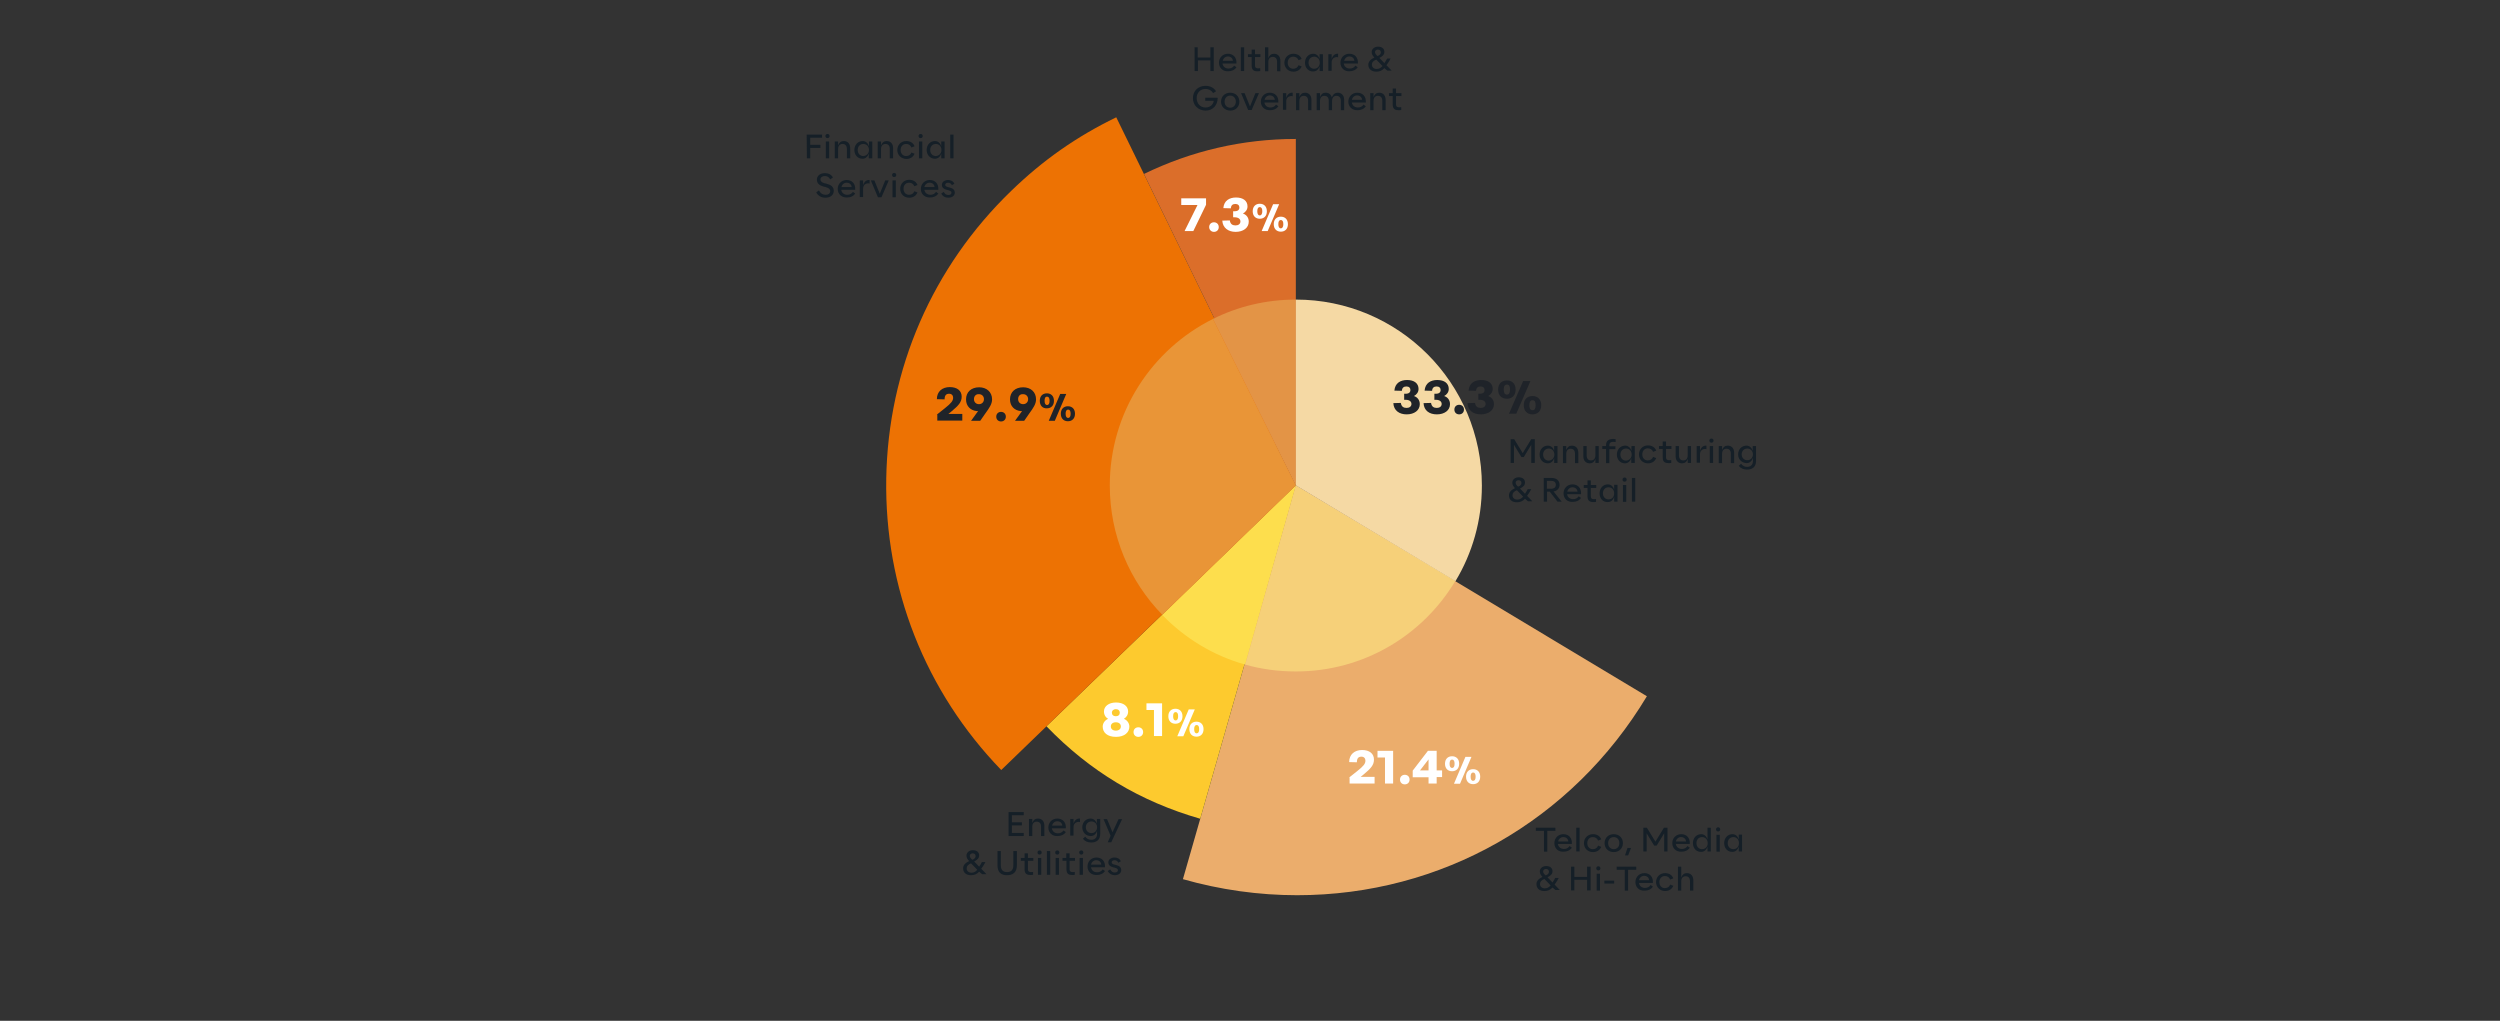 <?xml version="1.0" encoding="utf-8"?>
<!-- Generator: Adobe Illustrator 27.2.0, SVG Export Plug-In . SVG Version: 6.00 Build 0)  -->
<svg version="1.1" id="Livello_1" xmlns="http://www.w3.org/2000/svg" xmlns:xlink="http://www.w3.org/1999/xlink" x="0px" y="0px"
	 viewBox="0 0 1200 490" style="enable-background:new 0 0 1200 490;" xml:space="preserve">
<rect x="0" y="0" width="1200" height="490" fill="#333333" stroke="none"/>
<style type="text/css">
	.st0{fill:#151F27;}
	.st1{fill:#EBAD6C;}
	.st2{fill:#FDCA2E;}
	.st3{fill:#ED7203;}
	.st4{fill:#DB6E2A;}
	.st5{fill:none;}
	.st6{fill:#FDDE4D;}
	.st7{fill:#F6D079;}
	.st8{fill:#E99537;}
	.st9{fill:#E39446;}
	.st10{fill:#F5D9A4;}
	.st11{fill:#FFFFFF;}
	.st12{fill:#1F2329;}
</style>
<g>
	<g>
		<path class="st0" d="M387.2,64.6h7.4v1.5h-5.7v3.4h4.9V71h-4.9v5h-1.6L387.2,64.6L387.2,64.6z"/>
		<path class="st0" d="M396.2,65.3c0-0.6,0.4-1,1-1s1,0.4,1,1s-0.4,1-1,1S396.2,65.9,396.2,65.3z M396.4,67.9h1.6V76h-1.6V67.9z"/>
		<path class="st0" d="M400.7,67.9h1.6v1.9c0.5-1.4,1.4-2.1,2.7-2.1c1.9,0,3.1,1.3,3.1,3.5V76h-1.6v-4.5c0-1.6-0.8-2.4-2.1-2.4
			c-1.3,0-2.1,0.9-2.1,2.4V76h-1.6V67.9z"/>
		<path class="st0" d="M410.1,72c0-2.5,1.7-4.3,4-4.3c1.6,0,2.6,1.2,3,2.5v-2.3h1.6V76H417v-2.3c-0.4,1.3-1.4,2.5-3,2.5
			C411.7,76.2,410.1,74.4,410.1,72z M417.1,72c0-1.8-1.2-2.9-2.7-2.9s-2.7,1.1-2.7,2.9s1.2,2.9,2.7,2.9
			C415.9,74.8,417.1,73.7,417.1,72z"/>
		<path class="st0" d="M421.3,67.9h1.6v1.9c0.5-1.4,1.4-2.1,2.7-2.1c1.9,0,3.1,1.3,3.1,3.5V76h-1.6v-4.5c0-1.6-0.8-2.4-2.1-2.4
			c-1.3,0-2.1,0.9-2.1,2.4V76h-1.6V67.9z"/>
		<path class="st0" d="M430.7,72c0-2.4,1.8-4.3,4.3-4.3c1.7,0,3.3,0.7,4,2.5l-1.5,0.6c-0.5-1.2-1.4-1.7-2.6-1.7
			c-1.5,0-2.6,1.2-2.6,2.9c0,1.7,1.1,2.9,2.6,2.9c1.2,0,2.1-0.5,2.6-1.7l1.5,0.6c-0.8,1.8-2.3,2.5-4,2.5
			C432.5,76.2,430.7,74.4,430.7,72z"/>
		<path class="st0" d="M440.9,65.3c0-0.6,0.4-1,1-1s1,0.4,1,1s-0.4,1-1,1S440.9,65.9,440.9,65.3z M441.1,67.9h1.6V76h-1.6V67.9z"/>
		<path class="st0" d="M444.8,72c0-2.5,1.7-4.3,4-4.3c1.6,0,2.6,1.2,3,2.5v-2.3h1.6V76h-1.6v-2.3c-0.4,1.3-1.4,2.5-3,2.5
			C446.5,76.2,444.8,74.4,444.8,72z M451.9,72c0-1.8-1.2-2.9-2.7-2.9s-2.7,1.1-2.7,2.9s1.2,2.9,2.7,2.9
			C450.7,74.8,451.9,73.7,451.9,72z"/>
		<path class="st0" d="M456.1,64.6h1.6V76h-1.6V64.6z"/>
	</g>
	<g>
		<path class="st0" d="M391.8,92.3l1.3-0.9c0.7,1.4,1.8,2.1,3.2,2.1c1.3,0,2.2-0.6,2.2-1.7s-0.8-1.6-2.2-2l-1.2-0.3
			c-1.7-0.5-3-1.4-3-3.3s1.7-3.1,3.9-3.1c1.6,0,3.1,0.7,3.8,2.1l-1.3,0.9c-0.6-1.1-1.4-1.6-2.6-1.6c-1.1,0-2.1,0.6-2.1,1.6
			c0,0.9,0.7,1.5,1.8,1.8l1.2,0.3c2,0.5,3.4,1.4,3.4,3.4c0,2.2-1.8,3.3-4.1,3.3C394.3,94.9,392.6,94,391.8,92.3z"/>
		<path class="st0" d="M402.1,90.7c0-2.4,1.8-4.3,4.3-4.3s4.3,1.7,4.1,4.7h-6.7c0.2,1.4,1.3,2.4,2.9,2.4c1.1,0,2-0.4,2.7-1.4
			l1.1,0.8c-0.9,1.3-2.3,1.9-3.9,1.9C403.9,94.9,402.1,93.1,402.1,90.7z M408.8,89.8c-0.1-1.2-1-2.1-2.4-2.1c-1.2,0-2.2,0.8-2.5,2.1
			H408.8z"/>
		<path class="st0" d="M412.7,86.6h1.6v2.3c0.6-2.1,2-2.6,3.1-2.5v1.7c-0.2,0-0.4-0.1-0.6-0.1c-1.3,0-2.5,0.8-2.5,2.5v4.1h-1.6V86.6
			z"/>
		<path class="st0" d="M418,86.6h1.7l2.6,6.4l2.6-6.4h1.7l-3.5,8.1h-1.7L418,86.6z"/>
		<path class="st0" d="M428.2,84c0-0.6,0.4-1,1-1s1,0.4,1,1s-0.4,1-1,1S428.2,84.6,428.2,84z M428.4,86.6h1.6v8.1h-1.6V86.6z"/>
		<path class="st0" d="M432.1,90.6c0-2.4,1.8-4.3,4.3-4.3c1.7,0,3.3,0.7,4,2.5l-1.5,0.6c-0.5-1.2-1.4-1.7-2.6-1.7
			c-1.5,0-2.6,1.2-2.6,2.9c0,1.7,1.1,2.9,2.6,2.9c1.2,0,2.1-0.5,2.6-1.7l1.5,0.6c-0.8,1.8-2.3,2.5-4,2.5
			C433.9,94.9,432.1,93.1,432.1,90.6z"/>
		<path class="st0" d="M442,90.7c0-2.4,1.8-4.3,4.3-4.3s4.3,1.7,4.1,4.7h-6.7c0.2,1.4,1.3,2.4,2.9,2.4c1.1,0,2-0.4,2.7-1.4l1.1,0.8
			c-0.9,1.3-2.3,1.9-3.9,1.9C443.8,94.9,442,93.1,442,90.7z M448.6,89.8c-0.1-1.2-1-2.1-2.4-2.1c-1.2,0-2.2,0.8-2.5,2.1H448.6z"/>
		<path class="st0" d="M451.8,92.9l1.2-0.8c0.5,1,1.2,1.5,2.2,1.5c0.9,0,1.5-0.4,1.5-1.1c0-0.6-0.5-0.9-1.5-1.2l-0.8-0.2
			c-1.3-0.3-2.3-1-2.3-2.4s1.4-2.3,3-2.3c1.3,0,2.5,0.6,3,1.8l-1.2,0.7c-0.4-0.9-1.1-1.2-1.8-1.2c-0.8,0-1.4,0.4-1.4,1
			s0.5,0.9,1.3,1.1l0.8,0.2c1.5,0.4,2.5,1,2.5,2.5s-1.4,2.4-3.1,2.4C453.7,94.9,452.4,94.2,451.8,92.9z"/>
	</g>
	<g>
		<path class="st0" d="M484.1,389.8h7.3v1.5h-5.7v3.4h4.8v1.5h-4.8v3.6h5.7v1.5h-7.3V389.8z"/>
		<path class="st0" d="M493.9,393.1h1.6v1.9c0.5-1.4,1.4-2.1,2.7-2.1c1.9,0,3.1,1.3,3.1,3.5v4.9h-1.6v-4.5c0-1.6-0.8-2.4-2.1-2.4
			c-1.3,0-2.1,0.9-2.1,2.4v4.5h-1.6V393.1z"/>
		<path class="st0" d="M503.2,397.2c0-2.4,1.8-4.3,4.3-4.3s4.3,1.7,4.1,4.7h-6.7c0.2,1.4,1.3,2.4,2.9,2.4c1.1,0,2-0.4,2.7-1.4
			l1.1,0.8c-0.9,1.3-2.3,1.9-3.9,1.9C505,401.5,503.2,399.6,503.2,397.2z M509.9,396.3c-0.1-1.2-1-2.1-2.4-2.1
			c-1.2,0-2.2,0.8-2.5,2.1H509.9z"/>
		<path class="st0" d="M513.7,393.1h1.6v2.3c0.6-2.1,2-2.6,3.1-2.5v1.7c-0.2,0-0.4-0.1-0.6-0.1c-1.3,0-2.5,0.8-2.5,2.5v4.1h-1.6
			V393.1z"/>
		<path class="st0" d="M519.5,397.1c0-2.4,1.7-4.2,4-4.2c1.6,0,2.6,1.2,3,2.5v-2.3h1.6v7.2c0,2.9-1.9,4.1-4.3,4.1
			c-1.7,0-3.1-0.6-4-1.8l1.1-1c0.8,1,1.7,1.5,2.9,1.5c1.4,0,2.8-0.7,2.8-2.8v-1.5c-0.4,1.3-1.4,2.5-3,2.5
			C521.2,401.3,519.5,399.5,519.5,397.1z M526.6,397.1c0-1.7-1.2-2.8-2.7-2.8s-2.7,1.1-2.7,2.8c0,1.7,1.2,2.8,2.7,2.8
			C525.4,399.9,526.6,398.8,526.6,397.1z"/>
		<path class="st0" d="M533.1,401.2l-3.4-8h1.7l2.6,6.3l2.9-6.3h1.7l-5.2,11.1h-1.7L533.1,401.2z"/>
	</g>
	<g>
		<path class="st0" d="M470,418.4c-1.1,1.2-2.3,1.7-3.9,1.7c-2.4,0-3.8-1.3-3.8-3.3c0-1.5,1-2.6,2.9-3.5c-0.7-0.7-1.3-1.5-1.3-2.6
			c0-1.4,1.2-2.6,3.1-2.6s3,1,3,2.5c0,1.3-0.8,2.1-2.4,2.9l2.4,2.5c0.5-0.7,1-1.6,1.3-2.2h1.7c-0.4,0.9-1.2,2.1-2,3.2l2.5,2.6h-2.1
			L470,418.4z M466.1,414.4c-1.4,0.6-2.1,1.3-2.1,2.5c0,1.1,0.9,2,2.3,2c1.1,0,1.9-0.4,2.8-1.4L466.1,414.4z M468.3,410.9
			c0-0.8-0.6-1.3-1.4-1.3s-1.4,0.5-1.4,1.2s0.6,1.4,1.2,1.9C467.8,412.3,468.3,411.7,468.3,410.9z"/>
		<path class="st0" d="M478.8,415.4v-6.9h1.6v6.9c0,2.4,1.3,3.2,3,3.2s3-0.8,3-3.2v-6.9h1.7v6.9c0,3.4-2,4.7-4.7,4.7
			C480.7,420.1,478.8,418.9,478.8,415.4z"/>
		<path class="st0" d="M491.8,417.3v-4.1H490v-1.4h1.8v-2.2h1.6v2.2h2.6v1.4h-2.6v4c0,1.2,0.7,1.4,1.5,1.4c0.4,0,0.7,0,1-0.1v1.4
			c-0.5,0.1-0.9,0.1-1.3,0.1C493,420,491.8,419.5,491.8,417.3z"/>
		<path class="st0" d="M498,409.2c0-0.6,0.4-1,1-1s1,0.4,1,1s-0.4,1-1,1S498,409.8,498,409.2z M498.2,411.8h1.6v8.1h-1.6V411.8z"/>
		<path class="st0" d="M502.5,408.5h1.6v11.4h-1.6V408.5z"/>
		<path class="st0" d="M506.5,409.2c0-0.6,0.4-1,1-1s1,0.4,1,1s-0.4,1-1,1S506.5,409.8,506.5,409.2z M506.7,411.8h1.6v8.1h-1.6
			V411.8z"/>
		<path class="st0" d="M511.9,417.3v-4.1H510v-1.4h1.8v-2.2h1.6v2.2h2.6v1.4h-2.6v4c0,1.2,0.7,1.4,1.5,1.4c0.4,0,0.7,0,1-0.1v1.4
			c-0.5,0.1-0.9,0.1-1.3,0.1C513.1,420,511.9,419.5,511.9,417.3z"/>
		<path class="st0" d="M518,409.2c0-0.6,0.4-1,1-1s1,0.4,1,1s-0.4,1-1,1C518.5,410.2,518,409.8,518,409.2z M518.2,411.8h1.6v8.1
			h-1.6V411.8z"/>
		<path class="st0" d="M522,415.9c0-2.4,1.8-4.3,4.3-4.3s4.3,1.7,4.1,4.7h-6.7c0.2,1.4,1.3,2.4,2.9,2.4c1.1,0,2-0.4,2.7-1.4l1.1,0.8
			c-0.9,1.3-2.3,1.9-3.9,1.9C523.7,420.1,522,418.3,522,415.9z M528.6,415c-0.1-1.2-1-2.1-2.4-2.1c-1.2,0-2.2,0.8-2.5,2.1H528.6z"/>
		<path class="st0" d="M531.7,418.1l1.2-0.8c0.5,1,1.2,1.5,2.2,1.5c0.9,0,1.5-0.4,1.5-1.1c0-0.6-0.5-0.9-1.5-1.2l-0.8-0.2
			c-1.3-0.3-2.3-1-2.3-2.4s1.4-2.3,3-2.3c1.3,0,2.5,0.6,3,1.8l-1.2,0.7c-0.4-0.9-1.1-1.2-1.8-1.2c-0.8,0-1.4,0.4-1.4,1
			s0.5,0.9,1.3,1.1l0.8,0.2c1.5,0.4,2.5,1,2.5,2.5s-1.4,2.4-3.1,2.4C533.7,420.1,532.4,419.4,531.7,418.1z"/>
	</g>
	<g>
		<g>
			<path class="st0" d="M573.3,22.7h1.6v4.9h6.1v-4.9h1.6v11.4H581V29h-6v5.1h-1.6V22.7H573.3z"/>
			<path class="st0" d="M585.1,30.1c0-2.4,1.8-4.3,4.3-4.3s4.3,1.7,4.1,4.7h-6.7c0.2,1.4,1.3,2.4,2.9,2.4c1.1,0,2-0.4,2.7-1.4
				l1.1,0.8c-0.9,1.3-2.3,1.9-3.9,1.9C586.9,34.4,585.1,32.5,585.1,30.1z M591.8,29.2c-0.1-1.2-1-2.1-2.4-2.1
				c-1.2,0-2.2,0.8-2.5,2.1H591.8z"/>
			<path class="st0" d="M595.6,22.7h1.6v11.4h-1.6V22.7z"/>
			<path class="st0" d="M600.8,31.5v-4.1H599V26h1.8v-2.2h1.6V26h2.6v1.4h-2.6v4c0,1.2,0.7,1.4,1.5,1.4c0.4,0,0.7,0,1-0.1v1.4
				c-0.5,0.1-0.9,0.1-1.3,0.1C602,34.3,600.8,33.7,600.8,31.5z"/>
			<path class="st0" d="M607.2,22.7h1.6v5.2c0.5-1.4,1.4-2.1,2.7-2.1c1.9,0,3.1,1.3,3.1,3.5v4.9H613v-4.5c0-1.6-0.8-2.4-2.1-2.4
				s-2.1,0.9-2.1,2.4v4.5h-1.6L607.2,22.7L607.2,22.7z"/>
			<path class="st0" d="M616.5,30.1c0-2.4,1.8-4.3,4.3-4.3c1.7,0,3.3,0.7,4,2.5l-1.5,0.6c-0.5-1.2-1.4-1.7-2.6-1.7
				c-1.5,0-2.6,1.2-2.6,2.9c0,1.7,1.1,2.9,2.6,2.9c1.2,0,2.1-0.5,2.6-1.7l1.5,0.6c-0.8,1.8-2.3,2.5-4,2.5
				C618.3,34.4,616.5,32.5,616.5,30.1z"/>
			<path class="st0" d="M626.4,30.1c0-2.5,1.7-4.3,4-4.3c1.6,0,2.6,1.2,3,2.5V26h1.6v8.1h-1.6v-2.3c-0.4,1.3-1.4,2.5-3,2.5
				C628.1,34.4,626.4,32.6,626.4,30.1z M633.5,30.1c0-1.8-1.2-2.9-2.7-2.9s-2.7,1.1-2.7,2.9s1.2,2.9,2.7,2.9S633.5,31.9,633.5,30.1z
				"/>
			<path class="st0" d="M637.6,26h1.6v2.3c0.6-2.1,2-2.6,3.1-2.5v1.7c-0.2,0-0.4-0.1-0.6-0.1c-1.3,0-2.5,0.8-2.5,2.5V34h-1.6V26z"/>
			<path class="st0" d="M643.4,30.1c0-2.4,1.8-4.3,4.3-4.3s4.3,1.7,4.1,4.7H645c0.2,1.4,1.3,2.4,2.9,2.4c1.1,0,2-0.4,2.7-1.4
				l1.1,0.8c-0.9,1.3-2.3,1.9-3.9,1.9C645.2,34.4,643.4,32.5,643.4,30.1z M650.1,29.2c-0.1-1.2-1-2.1-2.4-2.1
				c-1.2,0-2.2,0.8-2.5,2.1H650.1z"/>
			<path class="st0" d="M664.5,32.7c-1.1,1.2-2.3,1.7-3.9,1.7c-2.3,0-3.8-1.3-3.8-3.3c0-1.5,1-2.6,2.9-3.5c-0.7-0.7-1.3-1.5-1.3-2.6
				c0-1.4,1.2-2.6,3.1-2.6c1.9,0,3,1,3,2.5c0,1.3-0.8,2.1-2.4,2.9l2.4,2.5c0.5-0.7,1-1.6,1.3-2.2h1.7c-0.4,0.9-1.2,2.1-2,3.2
				l2.5,2.6h-2.1L664.5,32.7z M660.6,28.6c-1.4,0.6-2.1,1.3-2.1,2.5c0,1.1,0.9,2,2.3,2c1.1,0,1.9-0.4,2.8-1.4L660.6,28.6z
				 M662.8,25.1c0-0.8-0.6-1.3-1.4-1.3c-0.8,0-1.4,0.5-1.4,1.2s0.6,1.4,1.2,1.9C662.3,26.5,662.8,25.9,662.8,25.1z"/>
		</g>
	</g>
	<g>
		<path class="st0" d="M572.6,47.1c0-3.4,2.5-5.9,6-5.9c2.4,0,4.1,1,5.1,2.6l-1.4,0.9c-0.7-1.2-2-2-3.7-2c-2.5,0-4.2,1.9-4.2,4.4
			s1.7,4.5,4.2,4.5c2.1,0,3.7-1.2,4-3.2h-4.1v-1.5h6c0,3.6-2.3,6.2-5.9,6.2C575.1,53,572.6,50.5,572.6,47.1z"/>
		<path class="st0" d="M586.1,48.8c0-2.5,1.8-4.3,4.4-4.3c2.6,0,4.4,1.8,4.4,4.3s-1.8,4.3-4.4,4.3C587.9,53,586.1,51.2,586.1,48.8z
			 M593.2,48.8c0-1.7-1.1-2.9-2.7-2.9s-2.7,1.2-2.7,2.9s1.1,2.9,2.7,2.9S593.2,50.4,593.2,48.8z"/>
		<path class="st0" d="M595.7,44.7h1.7l2.6,6.4l2.6-6.4h1.7l-3.5,8.1h-1.7L595.7,44.7z"/>
		<path class="st0" d="M605.2,48.8c0-2.4,1.8-4.3,4.3-4.3s4.3,1.7,4.1,4.7h-6.7c0.2,1.4,1.3,2.4,2.9,2.4c1.1,0,2-0.4,2.7-1.4
			l1.1,0.8c-0.9,1.3-2.3,1.9-3.9,1.9C607,53,605.2,51.2,605.2,48.8z M611.9,47.9c-0.1-1.2-1-2.1-2.4-2.1c-1.2,0-2.2,0.8-2.5,2.1
			H611.9z"/>
		<path class="st0" d="M615.8,44.7h1.6V47c0.6-2.1,2-2.6,3.1-2.5v1.7c-0.2,0-0.4-0.1-0.6-0.1c-1.3,0-2.5,0.8-2.5,2.5v4.1h-1.6V44.7z
			"/>
		<path class="st0" d="M622.1,44.7h1.6v1.9c0.5-1.4,1.4-2.1,2.7-2.1c1.9,0,3.1,1.3,3.1,3.5v4.9h-1.6v-4.5c0-1.6-0.8-2.4-2.1-2.4
			s-2.1,0.9-2.1,2.4v4.5h-1.6L622.1,44.7L622.1,44.7z"/>
		<path class="st0" d="M632,44.7h1.6v1.9c0.5-1.4,1.4-2.1,2.7-2.1c1.5,0,2.6,0.8,3,2.3c0.5-1.6,1.6-2.3,2.8-2.3
			c1.9,0,3.1,1.3,3.1,3.5v4.9h-1.6v-4.5c0-1.6-0.8-2.4-2.1-2.4s-2.1,0.9-2.1,2.4v4.5h-1.6v-4.5c0-1.6-0.8-2.4-2.1-2.4
			s-2.1,0.9-2.1,2.4v4.5H632V44.7z"/>
		<path class="st0" d="M647.2,48.8c0-2.4,1.8-4.3,4.3-4.3s4.3,1.7,4.1,4.7h-6.7c0.2,1.4,1.3,2.4,2.9,2.4c1.1,0,2-0.4,2.7-1.4
			l1.1,0.8c-0.9,1.3-2.3,1.9-3.9,1.9C649,53,647.2,51.2,647.2,48.8z M653.8,47.9c-0.1-1.2-1-2.1-2.4-2.1c-1.2,0-2.2,0.8-2.5,2.1
			H653.8z"/>
		<path class="st0" d="M657.7,44.7h1.6v1.9c0.5-1.4,1.4-2.1,2.7-2.1c1.9,0,3.1,1.3,3.1,3.5v4.9h-1.6v-4.5c0-1.6-0.8-2.4-2.1-2.4
			s-2.1,0.9-2.1,2.4v4.5h-1.6L657.7,44.7L657.7,44.7z"/>
		<path class="st0" d="M668.5,50.2v-4.1h-1.8v-1.4h1.8v-2.2h1.6v2.2h2.6v1.4h-2.6v4c0,1.2,0.7,1.4,1.5,1.4c0.4,0,0.7,0,1-0.1v1.4
			c-0.5,0.1-0.9,0.1-1.3,0.1C669.7,52.9,668.5,52.4,668.5,50.2z"/>
	</g>
	<g>
		<path class="st0" d="M741.1,398.8h-3.9v-1.5h9.4v1.5h-3.9v10h-1.6V398.8z"/>
		<path class="st0" d="M746.1,404.7c0-2.4,1.8-4.3,4.3-4.3s4.3,1.7,4.1,4.7h-6.7c0.2,1.4,1.3,2.4,2.9,2.4c1.1,0,2-0.4,2.7-1.4
			l1.1,0.8c-0.9,1.3-2.3,1.9-3.9,1.9C747.9,409,746.1,407.2,746.1,404.7z M752.8,403.9c-0.1-1.2-1-2.1-2.4-2.1
			c-1.2,0-2.2,0.8-2.5,2.1H752.8z"/>
		<path class="st0" d="M756.6,397.3h1.6v11.4h-1.6V397.3z"/>
		<path class="st0" d="M760.3,404.7c0-2.4,1.8-4.3,4.3-4.3c1.7,0,3.3,0.7,4,2.5l-1.5,0.6c-0.5-1.2-1.4-1.7-2.6-1.7
			c-1.5,0-2.6,1.2-2.6,2.9c0,1.7,1.1,2.9,2.6,2.9c1.2,0,2.1-0.5,2.6-1.7l1.5,0.6c-0.8,1.8-2.3,2.5-4,2.5
			C762.1,409,760.3,407.2,760.3,404.7z"/>
		<path class="st0" d="M770.2,404.7c0-2.5,1.8-4.3,4.4-4.3c2.6,0,4.4,1.8,4.4,4.3s-1.8,4.3-4.4,4.3S770.2,407.2,770.2,404.7z
			 M777.3,404.7c0-1.7-1.1-2.9-2.7-2.9c-1.6,0-2.7,1.2-2.7,2.9c0,1.7,1.1,2.9,2.7,2.9S777.3,406.4,777.3,404.7z"/>
		<path class="st0" d="M781.2,407h1.7l-1.4,3.6H780L781.2,407z"/>
		<path class="st0" d="M788.8,397.3h1.7l4.1,6.7l4.1-6.7h1.7v11.4h-1.6V400l-3.6,5.9H794l-3.6-5.9v8.7h-1.6L788.8,397.3L788.8,397.3
			z"/>
		<path class="st0" d="M802.7,404.7c0-2.4,1.8-4.3,4.3-4.3s4.3,1.7,4.1,4.7h-6.7c0.2,1.4,1.3,2.4,2.9,2.4c1.1,0,2-0.4,2.7-1.4
			l1.1,0.8c-0.9,1.3-2.3,1.9-3.9,1.9C804.5,409,802.7,407.2,802.7,404.7z M809.3,403.9c-0.1-1.2-1-2.1-2.4-2.1
			c-1.2,0-2.2,0.8-2.5,2.1H809.3z"/>
		<path class="st0" d="M812.6,404.7c0-2.5,1.7-4.3,4-4.3c1.6,0,2.6,1.2,3,2.5v-5.6h1.6v11.4h-1.6v-2.3c-0.4,1.3-1.4,2.5-3,2.5
			C814.3,409,812.6,407.2,812.6,404.7z M819.7,404.7c0-1.8-1.2-2.9-2.7-2.9s-2.7,1.1-2.7,2.9s1.2,2.9,2.7,2.9
			S819.7,406.5,819.7,404.7z"/>
		<path class="st0" d="M823.7,398.1c0-0.6,0.4-1,1-1s1,0.4,1,1s-0.4,1-1,1C824.1,399.1,823.7,398.7,823.7,398.1z M823.9,400.7h1.6
			v8.1h-1.6V400.7z"/>
		<path class="st0" d="M827.6,404.7c0-2.5,1.7-4.3,4-4.3c1.6,0,2.6,1.2,3,2.5v-2.3h1.6v8.1h-1.6v-2.3c-0.4,1.3-1.4,2.5-3,2.5
			C829.3,409,827.6,407.2,827.6,404.7z M834.7,404.7c0-1.8-1.2-2.9-2.7-2.9s-2.7,1.1-2.7,2.9s1.2,2.9,2.7,2.9
			S834.7,406.5,834.7,404.7z"/>
	</g>
	<g>
		<path class="st0" d="M745.2,426c-1.1,1.2-2.3,1.7-3.9,1.7c-2.4,0-3.8-1.3-3.8-3.3c0-1.5,1-2.6,2.9-3.5c-0.7-0.7-1.3-1.5-1.3-2.6
			c0-1.4,1.2-2.6,3.1-2.6c1.9,0,3,1,3,2.5c0,1.3-0.8,2.1-2.4,2.9l2.4,2.5c0.5-0.7,1-1.6,1.3-2.2h1.7c-0.4,0.9-1.2,2.1-2,3.2l2.5,2.6
			h-2.1L745.2,426z M741.3,421.9c-1.4,0.6-2.1,1.3-2.1,2.5c0,1.1,0.9,2,2.3,2c1.1,0,1.9-0.4,2.8-1.4L741.3,421.9z M743.5,418.4
			c0-0.8-0.6-1.3-1.4-1.3c-0.8,0-1.4,0.5-1.4,1.2s0.6,1.4,1.2,1.9C743,419.8,743.5,419.2,743.5,418.4z"/>
		<path class="st0" d="M754.1,416h1.6v4.9h6.1V416h1.7v11.4h-1.7v-5.1h-6.1v5.1h-1.6V416z"/>
		<path class="st0" d="M766.2,416.8c0-0.6,0.4-1,1-1s1,0.4,1,1s-0.4,1-1,1C766.6,417.8,766.2,417.4,766.2,416.8z M766.4,419.4h1.6
			v8.1h-1.6V419.4z"/>
		<path class="st0" d="M770.1,422.7h4.7v1.4h-4.7V422.7z"/>
		<path class="st0" d="M779.9,417.5H776V416h9.4v1.5h-3.9v10h-1.6V417.5z"/>
		<path class="st0" d="M785,423.4c0-2.4,1.8-4.3,4.3-4.3s4.3,1.7,4.1,4.7h-6.7c0.2,1.4,1.3,2.4,2.9,2.4c1.1,0,2-0.4,2.7-1.4l1.1,0.8
			c-0.9,1.3-2.3,1.9-3.9,1.9C786.8,427.7,785,425.9,785,423.4z M791.6,422.5c-0.1-1.2-1-2.1-2.4-2.1c-1.2,0-2.2,0.8-2.5,2.1H791.6z"
			/>
		<path class="st0" d="M794.9,423.4c0-2.4,1.8-4.3,4.3-4.3c1.7,0,3.3,0.7,4,2.5l-1.5,0.6c-0.5-1.2-1.4-1.7-2.6-1.7
			c-1.5,0-2.6,1.2-2.6,2.9c0,1.7,1.1,2.9,2.6,2.9c1.2,0,2.1-0.5,2.6-1.7l1.5,0.6c-0.8,1.8-2.3,2.5-4,2.5
			C796.8,427.7,794.9,425.8,794.9,423.4z"/>
		<path class="st0" d="M805.4,416h1.6v5.2c0.5-1.4,1.4-2.1,2.7-2.1c1.9,0,3.1,1.3,3.1,3.5v4.9h-1.6V423c0-1.6-0.8-2.4-2.1-2.4
			s-2.1,0.9-2.1,2.4v4.5h-1.6L805.4,416L805.4,416z"/>
	</g>
	<g>
		<path class="st0" d="M725.1,210.8h1.7l4.1,6.7l4.1-6.7h1.7v11.4H735v-8.7l-3.6,5.9h-1.1l-3.6-5.9v8.7h-1.6L725.1,210.8
			L725.1,210.8z"/>
		<path class="st0" d="M739,218.2c0-2.5,1.7-4.3,4-4.3c1.6,0,2.6,1.2,3,2.5v-2.3h1.6v8.1H746v-2.3c-0.4,1.3-1.4,2.5-3,2.5
			C740.6,222.4,739,220.6,739,218.2z M746.1,218.2c0-1.8-1.2-2.9-2.7-2.9s-2.7,1.1-2.7,2.9c0,1.8,1.2,2.9,2.7,2.9
			C744.9,221,746.1,219.9,746.1,218.2z"/>
		<path class="st0" d="M750.2,214.1h1.6v1.9c0.5-1.4,1.4-2.1,2.7-2.1c1.9,0,3.1,1.3,3.1,3.5v4.9H756v-4.5c0-1.6-0.8-2.4-2.1-2.4
			s-2.1,0.9-2.1,2.4v4.5h-1.6L750.2,214.1L750.2,214.1z"/>
		<path class="st0" d="M760,219v-4.9h1.6v4.5c0,1.6,0.8,2.4,2.1,2.4s2.1-0.9,2.1-2.4v-4.5h1.6v8.1h-1.6v-1.9
			c-0.5,1.4-1.4,2.1-2.7,2.1C761.2,222.4,760,221.1,760,219z"/>
		<path class="st0" d="M770.9,215.5h-1.8v-1.4h1.8v-0.5c0-2.2,1.6-2.9,3.4-2.9c0.4,0,0.8,0,1.2,0.1v1.4c-0.4-0.1-0.8-0.1-1.2-0.1
			c-1,0-1.8,0.3-1.8,1.6v0.5h2.9v1.4h-2.9v6.7h-1.6L770.9,215.5L770.9,215.5z"/>
		<path class="st0" d="M776.1,218.2c0-2.5,1.7-4.3,4-4.3c1.6,0,2.6,1.2,3,2.5v-2.3h1.6v8.1H783v-2.3c-0.4,1.3-1.4,2.5-3,2.5
			C777.7,222.4,776.1,220.6,776.1,218.2z M783.2,218.2c0-1.8-1.2-2.9-2.7-2.9s-2.7,1.1-2.7,2.9c0,1.8,1.2,2.9,2.7,2.9
			C782,221,783.2,219.9,783.2,218.2z"/>
		<path class="st0" d="M786.7,218.1c0-2.4,1.8-4.3,4.3-4.3c1.7,0,3.3,0.7,4,2.5l-1.5,0.6c-0.5-1.2-1.4-1.7-2.6-1.7
			c-1.5,0-2.6,1.2-2.6,2.9s1.1,2.9,2.6,2.9c1.2,0,2.1-0.5,2.6-1.7l1.5,0.6c-0.8,1.8-2.3,2.5-4,2.5
			C788.6,222.4,786.7,220.6,786.7,218.1z"/>
		<path class="st0" d="M798.1,219.6v-4.1h-1.8v-1.4h1.8v-2.2h1.6v2.2h2.6v1.4h-2.6v4c0,1.2,0.7,1.4,1.5,1.4c0.4,0,0.7,0,1-0.1v1.4
			c-0.5,0.1-0.9,0.1-1.3,0.1C799.3,222.3,798.1,221.8,798.1,219.6z"/>
		<path class="st0" d="M804.3,219v-4.9h1.6v4.5c0,1.6,0.8,2.4,2.1,2.4s2.1-0.9,2.1-2.4v-4.5h1.6v8.1h-1.6v-1.9
			c-0.5,1.4-1.4,2.1-2.7,2.1C805.5,222.4,804.3,221.1,804.3,219z"/>
		<path class="st0" d="M814.4,214.1h1.6v2.3c0.6-2.1,2-2.6,3.1-2.5v1.7c-0.2,0-0.4-0.1-0.6-0.1c-1.3,0-2.5,0.8-2.5,2.5v4.1h-1.6
			V214.1z"/>
		<path class="st0" d="M820.5,211.5c0-0.6,0.4-1,1-1s1,0.4,1,1s-0.4,1-1,1S820.5,212.1,820.5,211.5z M820.7,214.1h1.6v8.1h-1.6
			V214.1z"/>
		<path class="st0" d="M825,214.1h1.6v1.9c0.5-1.4,1.4-2.1,2.7-2.1c1.9,0,3.1,1.3,3.1,3.5v4.9h-1.6v-4.5c0-1.6-0.8-2.4-2.1-2.4
			s-2.1,0.9-2.1,2.4v4.5H825V214.1z"/>
		<path class="st0" d="M834.3,218.1c0-2.4,1.7-4.2,4-4.2c1.6,0,2.6,1.2,3,2.5v-2.3h1.6v7.2c0,2.9-1.9,4.1-4.3,4.1
			c-1.7,0-3.1-0.6-4-1.8l1.1-1c0.8,1,1.7,1.5,2.9,1.5c1.4,0,2.8-0.7,2.8-2.8v-1.5c-0.4,1.3-1.4,2.5-3,2.5
			C836,222.2,834.3,220.5,834.3,218.1z M841.4,218.1c0-1.7-1.2-2.8-2.7-2.8s-2.7,1.1-2.7,2.8s1.2,2.8,2.7,2.8
			C840.2,220.9,841.4,219.8,841.4,218.1z"/>
	</g>
	<g>
		<path class="st0" d="M732,239.4c-1.1,1.2-2.3,1.7-3.9,1.7c-2.4,0-3.8-1.3-3.8-3.3c0-1.5,1-2.6,2.9-3.5c-0.7-0.7-1.3-1.5-1.3-2.6
			c0-1.4,1.2-2.6,3.1-2.6c1.9,0,3,1,3,2.5c0,1.3-0.8,2.1-2.4,2.9l2.4,2.5c0.5-0.7,1-1.6,1.3-2.2h1.7c-0.4,0.9-1.2,2.1-2,3.2l2.5,2.6
			h-2.1L732,239.4z M728.1,235.3c-1.4,0.6-2.1,1.3-2.1,2.5c0,1.1,0.9,2,2.3,2c1.1,0,1.9-0.4,2.8-1.4L728.1,235.3z M730.3,231.8
			c0-0.8-0.6-1.3-1.4-1.3c-0.8,0-1.4,0.5-1.4,1.2s0.6,1.4,1.2,1.9C729.8,233.2,730.3,232.6,730.3,231.8z"/>
		<path class="st0" d="M740.8,229.4h3.8c2.7,0,4,1.4,4,3.3c0,1.6-1,2.9-2.9,3.2l3.9,4.9h-2l-3.7-4.8h-1.3v4.8H741v-11.4H740.8z
			 M744.5,234.6c1.5,0,2.3-0.7,2.3-1.9s-0.8-1.9-2.3-1.9h-2v3.8L744.5,234.6L744.5,234.6z"/>
		<path class="st0" d="M750.5,236.8c0-2.4,1.8-4.3,4.3-4.3s4.3,1.7,4.1,4.7h-6.7c0.2,1.4,1.3,2.4,2.9,2.4c1.1,0,2-0.4,2.7-1.4
			l1.1,0.8c-0.9,1.3-2.3,1.9-3.9,1.9C752.3,241.1,750.5,239.3,750.5,236.8z M757.2,236c-0.1-1.2-1-2.1-2.4-2.1
			c-1.2,0-2.2,0.8-2.5,2.1H757.2z"/>
		<path class="st0" d="M762,238.3v-4.1h-1.8v-1.4h1.8v-2.2h1.6v2.2h2.6v1.4h-2.6v4c0,1.2,0.7,1.4,1.5,1.4c0.4,0,0.7,0,1-0.1v1.4
			c-0.5,0.1-0.9,0.1-1.3,0.1C763.2,241,762,240.4,762,238.3z"/>
		<path class="st0" d="M767.8,236.8c0-2.5,1.7-4.3,4-4.3c1.6,0,2.6,1.2,3,2.5v-2.3h1.6v8.1h-1.6v-2.3c-0.4,1.3-1.4,2.5-3,2.5
			C769.4,241.1,767.8,239.3,767.8,236.8z M774.8,236.8c0-1.8-1.2-2.9-2.7-2.9s-2.7,1.1-2.7,2.9c0,1.8,1.2,2.9,2.7,2.9
			C773.7,239.7,774.8,238.6,774.8,236.8z"/>
		<path class="st0" d="M778.8,230.2c0-0.6,0.4-1,1-1s1,0.4,1,1s-0.4,1-1,1S778.8,230.8,778.8,230.2z M779,232.8h1.6v8.1H779V232.8z"
			/>
		<path class="st0" d="M783.3,229.4h1.6v11.4h-1.6V229.4z"/>
	</g>
	<g>
		<path class="st1" d="M567.8,422L567.8,422c17.9,5.1,36.4,7.7,54.8,7.7c69.2,0,132-35.7,167.9-95.5L622,233L567.8,422z"/>
		<path class="st2" d="M502.3,348.6L502.3,348.6c20.8,21.6,45,36.1,73.8,44.4l0,0L622,233L502.3,348.6z"/>
		<path class="st3" d="M535.8,56.3L535.8,56.3c-19.1,9.3-35.1,20.5-50.4,35.3c-37.8,36.5-59.1,85.5-60,138s18.7,102.3,55.2,140l0,0
			L622,233L535.8,56.3z"/>
		<path class="st4" d="M622,66.7c-25.5,0-50.1,5.7-72.9,16.8L622,233V66.7z"/>
	</g>
	<g>
		<circle class="st5" cx="622" cy="233" r="89.3"/>
		<path class="st6" d="M597.7,319c-15.4-4.3-29-12.7-39.8-23.8L622,233L597.7,319z"/>
		<path class="st7" d="M622,233l-24.3,86c7.7,2.2,15.9,3.3,24.3,3.3c32.6,0,61-17.4,76.6-43.5L622,233z"/>
		<path class="st8" d="M582.2,153.1c-29.3,14.6-49.5,44.9-49.5,79.9c0,24.2,9.6,46.1,25.2,62.1L622,233L582.2,153.1z"/>
		<path class="st9" d="M582.2,153.1c12-6,25.5-9.3,39.8-9.3V233L582.2,153.1z"/>
		<path class="st10" d="M622,143.8c49.3,0,89.3,40,89.3,89.3c0,16.8-4.6,32.5-12.7,45.9L622,233V143.8z"/>
	</g>
	<g>
		<g>
			<path class="st11" d="M647.6,373.2l3.9-3.1c3-2.4,3.9-3.5,3.9-5c0-1.1-0.7-1.9-1.9-1.9c-1.3,0-2.2,0.6-2.2,2.7l-3.7-0.1
				c0-3.7,2.6-5.8,6.2-5.8c3.5,0,5.7,1.7,5.7,4.6c0,2.7-1.6,4.3-4.8,7l-1.6,1.3h6.7v3.2h-12V373.2z"/>
			<path class="st11" d="M664.7,363.6h-3.5v-3.2h7.5v15.7h-3.9V363.6z"/>
			<path class="st11" d="M672,374.2c0-1.4,1-2.3,2.3-2.3c1.3,0,2.3,0.9,2.3,2.3c0,1.4-1,2.3-2.3,2.3C673,376.5,672,375.6,672,374.2z
				"/>
			<path class="st11" d="M685.7,373.1h-7.6v-3.2l7.3-9.5h4.2v9.4h2.6v3.2h-2.6v3.1h-3.9V373.1z M685.7,369.8v-5.3l-4.1,5.3H685.7z"
				/>
		</g>
		<g>
			<path class="st11" d="M693.6,366.6c0-2.3,1.4-3.6,3.4-3.6s3.4,1.3,3.4,3.6c0,2.3-1.4,3.6-3.4,3.6S693.6,368.9,693.6,366.6z
				 M698.2,366.6c0-1.3-0.4-2-1.2-2s-1.2,0.7-1.2,2c0,1.3,0.4,2,1.2,2S698.2,367.9,698.2,366.6z M703.4,363.3h2.9l-5.5,12.9h-2.9
				L703.4,363.3z M703.7,372.8c0-2.3,1.4-3.6,3.4-3.6s3.4,1.3,3.4,3.6c0,2.3-1.4,3.6-3.4,3.6S703.7,375.1,703.7,372.8z M708.3,372.8
				c0-1.3-0.4-2-1.2-2s-1.2,0.7-1.2,2c0,1.3,0.4,2,1.2,2S708.3,374.1,708.3,372.8z"/>
		</g>
		<g>
			<path class="st11" d="M529.3,348.8c0-1.9,1.3-3.2,2.6-3.8v0c-1.2-0.6-2-1.9-2-3.5c0-2.4,2.2-4.3,5.8-4.3s5.8,1.8,5.8,4.3
				c0,1.6-0.8,2.8-2,3.5v0c1.3,0.6,2.6,1.9,2.6,3.8c0,2.7-2.3,4.9-6.4,4.9C531.5,353.7,529.3,351.6,529.3,348.8z M538,348.7
				c0-1.2-0.9-2-2.4-2s-2.4,0.8-2.4,2c0,1.2,0.9,2,2.4,2S538,349.9,538,348.7z M537.5,342.1c0-1-0.7-1.7-1.9-1.7
				c-1.1,0-1.9,0.7-1.9,1.7c0,1,0.7,1.7,1.9,1.7C536.8,343.8,537.5,343.1,537.5,342.1z"/>
			<path class="st11" d="M544.1,351.4c0-1.4,1-2.3,2.3-2.3c1.3,0,2.3,0.9,2.3,2.3c0,1.4-1,2.3-2.3,2.3
				C545.1,353.7,544.1,352.8,544.1,351.4z"/>
			<path class="st11" d="M553.8,340.8h-3.5v-3.2h7.5v15.7h-3.9V340.8z"/>
		</g>
		<g>
			<path class="st11" d="M560.8,343.8c0-2.3,1.4-3.6,3.4-3.6s3.4,1.3,3.4,3.6c0,2.3-1.4,3.6-3.4,3.6S560.8,346.1,560.8,343.8z
				 M565.5,343.8c0-1.3-0.4-2-1.2-2s-1.2,0.7-1.2,2c0,1.3,0.4,2,1.2,2S565.5,345.1,565.5,343.8z M570.6,340.5h2.9l-5.5,12.9h-2.9
				L570.6,340.5z M570.9,350c0-2.3,1.4-3.6,3.4-3.6s3.4,1.3,3.4,3.6c0,2.3-1.4,3.6-3.4,3.6S570.9,352.3,570.9,350z M575.6,350
				c0-1.3-0.4-2-1.2-2s-1.2,0.7-1.2,2c0,1.3,0.4,2,1.2,2S575.6,351.3,575.6,350z"/>
		</g>
		<g>
			<path class="st12" d="M449.7,199l3.9-3.1c3-2.4,3.9-3.5,3.9-5c0-1.1-0.7-1.9-1.9-1.9c-1.3,0-2.2,0.6-2.2,2.7l-3.7-0.1
				c0-3.7,2.6-5.8,6.2-5.8c3.5,0,5.7,1.7,5.7,4.6c0,2.7-1.6,4.3-4.8,7l-1.6,1.3h6.7v3.2h-12V199z"/>
			<path class="st12" d="M476.2,191.7c0,2.2-1.3,4.1-3.2,6.7l-2.5,3.6h-4.4l3.4-4.7c-0.3,0-0.6,0-0.8,0c-2.7-0.3-5-2.2-5-5.6
				c0-3.5,2.5-5.8,6.3-5.8C473.6,185.9,476.2,188.2,476.2,191.7z M467.5,191.6c0,1.4,1,2.4,2.4,2.4c1.4,0,2.4-1,2.4-2.4
				c0-1.4-1-2.4-2.4-2.4C468.5,189.1,467.5,190.1,467.5,191.6z"/>
			<path class="st12" d="M478.2,200c0-1.4,1-2.3,2.3-2.3c1.3,0,2.3,0.9,2.3,2.3c0,1.4-1,2.3-2.3,2.3
				C479.2,202.3,478.2,201.4,478.2,200z"/>
			<path class="st12" d="M497.3,191.7c0,2.2-1.3,4.1-3.2,6.7l-2.5,3.6h-4.4l3.4-4.7c-0.3,0-0.6,0-0.8,0c-2.7-0.3-5-2.2-5-5.6
				c0-3.5,2.5-5.8,6.3-5.8C494.8,185.9,497.3,188.2,497.3,191.7z M488.7,191.6c0,1.4,1,2.4,2.4,2.4c1.4,0,2.4-1,2.4-2.4
				c0-1.4-1-2.4-2.4-2.4C489.6,189.1,488.7,190.1,488.7,191.6z"/>
		</g>
		<g>
			<path class="st12" d="M499.1,192.4c0-2.3,1.4-3.6,3.4-3.6c2,0,3.4,1.3,3.4,3.6c0,2.3-1.4,3.6-3.4,3.6
				C500.5,196.1,499.1,194.7,499.1,192.4z M503.8,192.4c0-1.3-0.4-2-1.2-2c-0.9,0-1.2,0.7-1.2,2c0,1.3,0.4,2,1.2,2
				C503.4,194.4,503.8,193.7,503.8,192.4z M508.9,189.1h2.9l-5.5,12.9h-2.9L508.9,189.1z M509.2,198.6c0-2.3,1.4-3.6,3.4-3.6
				s3.4,1.3,3.4,3.6c0,2.3-1.4,3.6-3.4,3.6S509.2,200.9,509.2,198.6z M513.9,198.6c0-1.3-0.4-2-1.2-2s-1.2,0.7-1.2,2
				c0,1.3,0.4,2,1.2,2S513.9,199.9,513.9,198.6z"/>
		</g>
		<g>
			<path class="st11" d="M574.8,98.4H567v-3.2h11.9v3.1l-6.1,12.6h-4.2L574.8,98.4z"/>
			<path class="st11" d="M580.4,109c0-1.4,1-2.3,2.3-2.3c1.3,0,2.3,0.9,2.3,2.3c0,1.4-1,2.3-2.3,2.3
				C581.4,111.3,580.4,110.3,580.4,109z"/>
			<path class="st11" d="M586.7,105.9l3.6-0.1c0.3,1.9,1.4,2.4,2.8,2.4c1.3,0,2.3-0.7,2.3-1.9c0-1.2-1-2-2.8-2h-0.7v-2.9h0.7
				c1.6,0,2.3-0.7,2.3-1.8c0-1-0.7-1.7-1.9-1.7c-1.3,0-2.1,0.6-2.2,2.1l-3.6-0.1c0.3-3.6,2.9-5.1,6.1-5.1c3.4,0,5.5,1.6,5.5,4.3
				c0,1.5-0.9,2.7-2.2,3.4v0c1.6,0.5,2.8,1.9,2.8,3.9c0,3-2.7,4.9-6.3,4.9C589.6,111.3,586.9,109.4,586.7,105.9z"/>
		</g>
		<g>
			<path class="st11" d="M601.3,101.4c0-2.3,1.4-3.6,3.4-3.6s3.4,1.3,3.4,3.6c0,2.3-1.4,3.6-3.4,3.6S601.3,103.7,601.3,101.4z
				 M605.9,101.4c0-1.3-0.4-2-1.2-2s-1.2,0.7-1.2,2c0,1.3,0.4,2,1.2,2S605.9,102.6,605.9,101.4z M611.1,98h2.9l-5.5,12.9h-2.9
				L611.1,98z M611.4,107.6c0-2.3,1.4-3.6,3.4-3.6s3.4,1.3,3.4,3.6c0,2.3-1.4,3.6-3.4,3.6S611.4,109.9,611.4,107.6z M616,107.6
				c0-1.3-0.4-2-1.2-2s-1.2,0.7-1.2,2c0,1.3,0.4,2,1.2,2S616,108.8,616,107.6z"/>
		</g>
		<g>
			<path class="st12" d="M668.8,193.5l3.6-0.1c0.3,1.9,1.4,2.4,2.8,2.4c1.3,0,2.3-0.7,2.3-1.9c0-1.2-1-2-2.8-2H674v-2.9h0.7
				c1.6,0,2.3-0.7,2.3-1.8c0-1-0.7-1.7-1.9-1.7c-1.3,0-2.1,0.6-2.2,2.1l-3.6-0.1c0.3-3.6,2.9-5.1,6.1-5.1c3.4,0,5.5,1.6,5.5,4.3
				c0,1.5-0.9,2.7-2.2,3.4v0c1.6,0.5,2.8,1.9,2.8,3.9c0,3-2.7,4.9-6.3,4.9C671.7,198.9,669,197.1,668.8,193.5z"/>
			<path class="st12" d="M683.3,193.5l3.6-0.1c0.3,1.9,1.4,2.4,2.8,2.4c1.3,0,2.3-0.7,2.3-1.9c0-1.2-1-2-2.8-2h-0.7v-2.9h0.7
				c1.6,0,2.3-0.7,2.3-1.8c0-1-0.7-1.7-1.9-1.7c-1.3,0-2.1,0.6-2.2,2.1l-3.6-0.1c0.3-3.6,2.9-5.1,6.1-5.1c3.4,0,5.5,1.6,5.5,4.3
				c0,1.5-0.9,2.7-2.2,3.4v0c1.6,0.5,2.8,1.9,2.8,3.9c0,3-2.7,4.9-6.3,4.9C686.1,198.9,683.5,197.1,683.3,193.5z"/>
			<path class="st12" d="M698.1,196.6c0-1.4,1-2.3,2.3-2.3c1.3,0,2.3,0.9,2.3,2.3c0,1.4-1,2.3-2.3,2.3
				C699.1,198.9,698.1,198,698.1,196.6z"/>
			<path class="st12" d="M704.4,193.5l3.6-0.1c0.3,1.9,1.4,2.4,2.8,2.4c1.3,0,2.3-0.7,2.3-1.9c0-1.2-1-2-2.8-2h-0.7v-2.9h0.7
				c1.6,0,2.3-0.7,2.3-1.8c0-1-0.7-1.7-1.9-1.7c-1.3,0-2.1,0.6-2.2,2.1l-3.6-0.1c0.3-3.6,2.9-5.1,6.1-5.1c3.4,0,5.5,1.6,5.5,4.3
				c0,1.5-0.9,2.7-2.2,3.4v0c1.6,0.5,2.8,1.9,2.8,3.9c0,3-2.7,4.9-6.3,4.9C707.2,198.9,704.6,197.1,704.4,193.5z"/>
			<path class="st12" d="M719.1,187c0-2.8,1.7-4.4,4.2-4.4c2.5,0,4.2,1.6,4.2,4.4c0,2.8-1.7,4.4-4.2,4.4
				C720.8,191.4,719.1,189.8,719.1,187z M724.8,187c0-1.6-0.4-2.4-1.5-2.4s-1.5,0.9-1.5,2.4c0,1.5,0.4,2.4,1.5,2.4
				S724.8,188.5,724.8,187z M731.1,182.9h3.5l-6.8,15.7h-3.5L731.1,182.9z M731.4,194.5c0-2.8,1.7-4.4,4.2-4.4
				c2.5,0,4.2,1.6,4.2,4.4c0,2.8-1.7,4.4-4.2,4.4C733.1,198.9,731.4,197.3,731.4,194.5z M737.1,194.5c0-1.6-0.4-2.4-1.5-2.4
				s-1.5,0.9-1.5,2.4c0,1.5,0.4,2.4,1.5,2.4S737.1,196.1,737.1,194.5z"/>
		</g>
	</g>
</g>
</svg>

